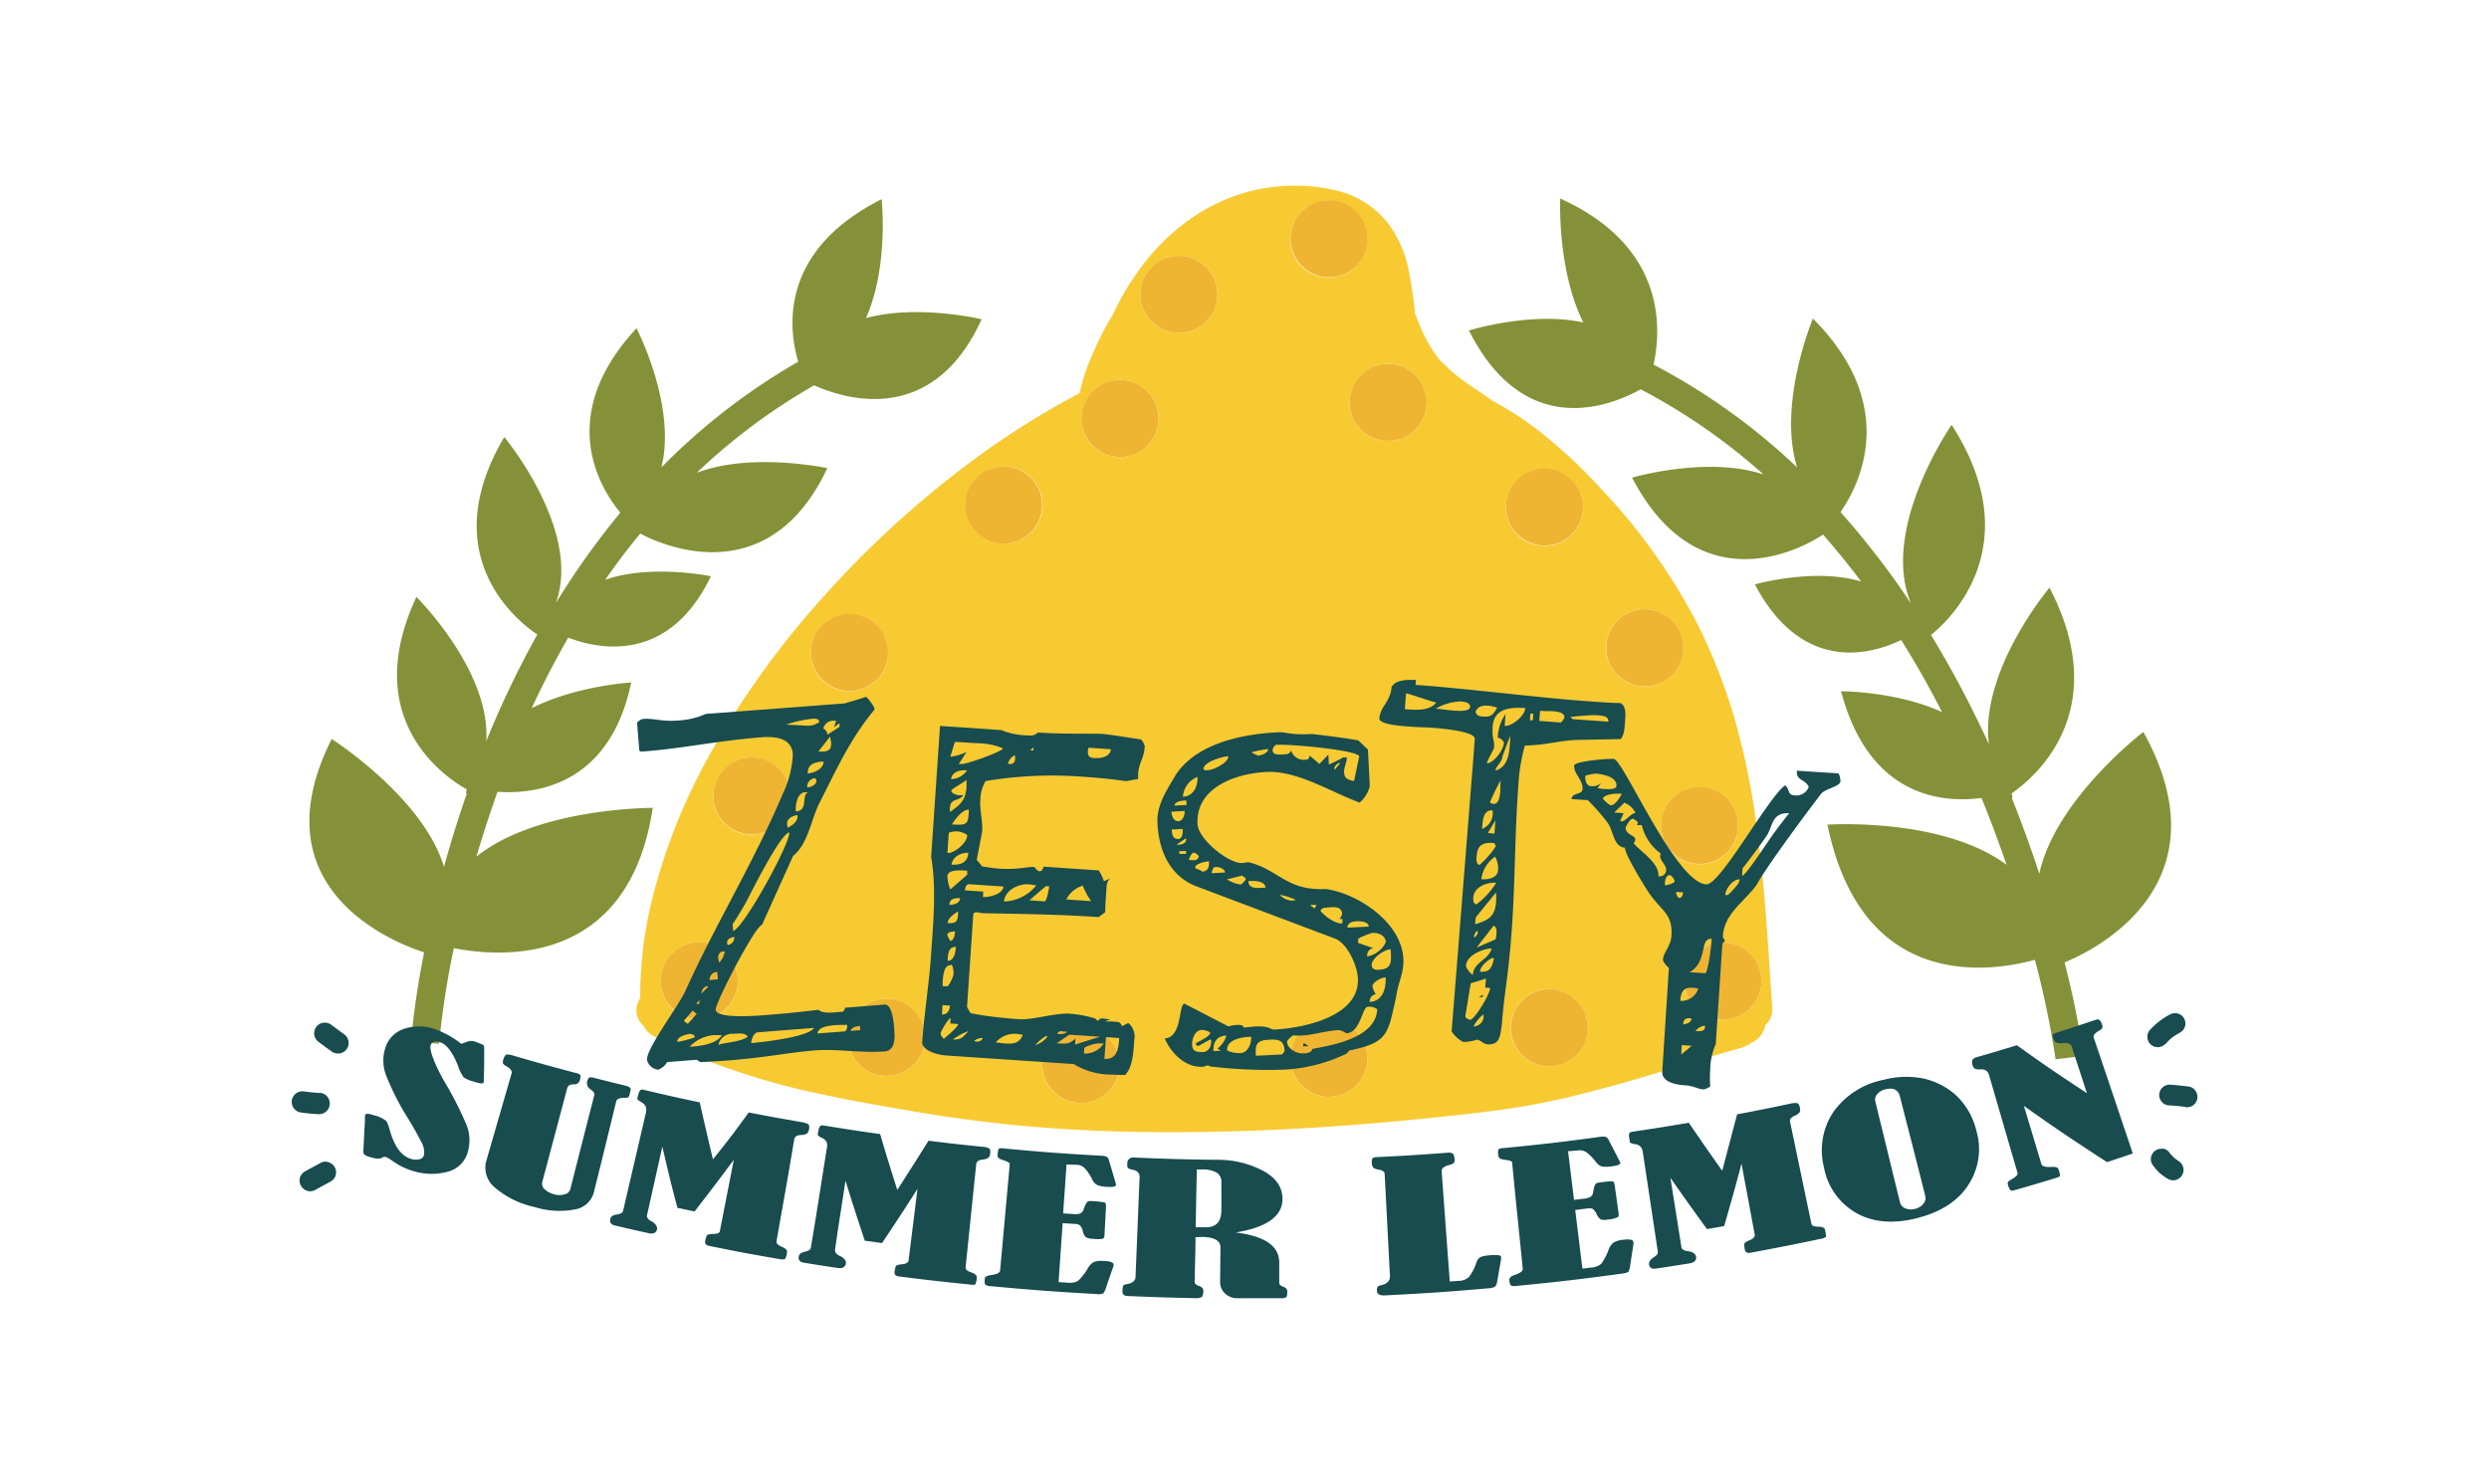 <?xml version="1.0" encoding="UTF-8"?> <svg xmlns="http://www.w3.org/2000/svg" id="Layer_1" data-name="Layer 1" viewBox="0 0 376.84 224.8"><defs><style>.cls-1{fill:#184c4f;}.cls-2{fill:#f7ca32;}.cls-3{fill:#efb532;}.cls-4{fill:#859138;}</style></defs><path class="cls-1" d="M327.84,158.15a9.64,9.64,0,0,1,1-1,11.6,11.6,0,0,1,1.26-.79,1.57,1.57,0,0,0,.56-2.15,1.54,1.54,0,0,0-1.35-.76,1.66,1.66,0,0,0-.8.2,11.1,11.1,0,0,0-2.94,2.26,1.57,1.57,0,0,0,2.23,2.22Z"></path><path class="cls-1" d="M332.46,165.3a1.49,1.49,0,0,0-.94-.72c-1-.14-2-.25-3-.31h-.08a1.57,1.57,0,0,0,.08,3.14c.8.05,1.61.13,2.41.23l-.22,0h0a1.7,1.7,0,0,0,1.21-.16,1.58,1.58,0,0,0,.72-.94A1.56,1.56,0,0,0,332.46,165.3Z"></path><path class="cls-1" d="M329.83,175.82l-.42-.28a6.57,6.57,0,0,1-.87-.88,1.66,1.66,0,0,0-.9-.68,1.51,1.51,0,0,0-.42,0,1.59,1.59,0,0,0-.8.21,1.61,1.61,0,0,0-.72.94,1.51,1.51,0,0,0,.16,1.21,9,9,0,0,0,1,1.2,7.78,7.78,0,0,0,1.37,1,1.57,1.57,0,1,0,1.58-2.72Z"></path><path class="cls-2" d="M97.42,155.35a3.73,3.73,0,0,0,3,2,56.1,56.1,0,0,0,9.89,4.47A108.64,108.64,0,0,0,124,165.64c4.57,1,9.22,1.8,13.32,2.51,5.71,1,11,1.7,16.12,2.22,7.48.74,15.29,1.1,23.89,1.1,3.37,0,6.93-.06,10.58-.17,10.44-.33,21.56-1.17,34-2.56,3.1-.35,6.77-.8,10.49-1.5,4-.74,7.83-1.74,10.75-2.53,3.84-1,7.72-2.22,11.46-3.35,3-.91,6-1.82,9.05-2.68a4,4,0,0,0,1.44-.73,3.58,3.58,0,0,0,2.17-2.71,3,3,0,0,0,1.05-2.39l-.15-2.41c-.57-9-1.16-18.34-2.51-27.46a110.87,110.87,0,0,0-3.06-14.22A86.54,86.54,0,0,0,257.1,94.7a89,89,0,0,0-14.49-20.45,79,79,0,0,0-9.11-8.59A47.32,47.32,0,0,0,226,60.73c-.81-.59-1.65-1.16-2.49-1.73-.55-.37-1.09-.73-1.62-1.11a26.76,26.76,0,0,1-4.1-3.59,22.83,22.83,0,0,1-2.34-3.86c-.44-1-.84-2-1.23-3l0-.29c-.24-1.94-.5-3.94-.89-5.89a17.29,17.29,0,0,0-3.11-7.35A14,14,0,0,0,202,28.78a25.39,25.39,0,0,0-5.8-.65h-.42a27.9,27.9,0,0,0-5.89.68,27,27,0,0,0-5.25,1.81,28.87,28.87,0,0,0-5.06,3A32.87,32.87,0,0,0,172,41.54a36.86,36.86,0,0,0-3.45,6,49.92,49.92,0,0,0-3.42,6.74,29.18,29.18,0,0,0-1.67,5.26,126.66,126.66,0,0,0-18.84,12.2,149.9,149.9,0,0,0-19.81,18.47,134.16,134.16,0,0,0-16.3,22.23,89.69,89.69,0,0,0-9.84,24,62,62,0,0,0-1.74,14.72,3.3,3.3,0,0,0-.44,2.77A3.15,3.15,0,0,0,97.42,155.35Zm169.26-6.77a5.84,5.84,0,1,1-5.83-5.84A5.89,5.89,0,0,1,266.68,148.58Zm-9.36-29.38a5.84,5.84,0,1,1-5.84,5.84A5.9,5.9,0,0,1,257.32,119.2ZM249,92.26a5.84,5.84,0,1,1-5.84,5.84A5.9,5.9,0,0,1,249,92.26Zm-8.62,63.39a5.84,5.84,0,1,1-5.84-5.84A5.89,5.89,0,0,1,240.41,155.65ZM233.79,71A5.84,5.84,0,1,1,228,76.79,5.9,5.9,0,0,1,233.79,71ZM210.17,55.09a5.84,5.84,0,1,1-5.84,5.84A5.9,5.9,0,0,1,210.17,55.09Zm-9-24.73a5.84,5.84,0,1,1-5.84,5.83A5.88,5.88,0,0,1,201.21,30.36Zm0,124.07a5.84,5.84,0,1,1-5.83,5.84A5.9,5.9,0,0,1,201.17,154.43ZM178.49,38.74a5.84,5.84,0,1,1-5.84,5.84A5.9,5.9,0,0,1,178.49,38.74Zm-8.93,18.8a5.84,5.84,0,1,1-5.84,5.84A5.9,5.9,0,0,1,169.56,57.54Zm-5.93,97.83a5.84,5.84,0,1,1-5.83,5.84A5.9,5.9,0,0,1,163.63,155.37ZM152,70.65a5.84,5.84,0,1,1-5.84,5.84A5.9,5.9,0,0,1,152,70.65ZM140.06,157.1a5.84,5.84,0,1,1-5.84-5.84A5.9,5.9,0,0,1,140.06,157.1ZM128.62,93a5.84,5.84,0,1,1-5.84,5.84A5.9,5.9,0,0,1,128.62,93Zm-14.8,21.73a5.84,5.84,0,1,1-5.83,5.84A5.9,5.9,0,0,1,113.82,114.7Zm-7.95,28a5.84,5.84,0,1,1-5.84,5.84A5.9,5.9,0,0,1,105.87,142.7Z"></path><circle class="cls-3" cx="105.87" cy="148.54" r="5.84"></circle><circle class="cls-3" cx="134.22" cy="157.1" r="5.84"></circle><path class="cls-3" d="M163.63,167.05a5.84,5.84,0,1,0-5.83-5.84A5.9,5.9,0,0,0,163.63,167.05Z"></path><path class="cls-3" d="M201.17,166.11a5.84,5.84,0,1,0-5.83-5.84A5.9,5.9,0,0,0,201.17,166.11Z"></path><circle class="cls-3" cx="234.57" cy="155.65" r="5.84"></circle><circle class="cls-3" cx="260.85" cy="148.58" r="5.84"></circle><path class="cls-3" d="M113.82,126.38a5.84,5.84,0,1,0-5.83-5.84A5.9,5.9,0,0,0,113.82,126.38Z"></path><path class="cls-3" d="M128.62,104.65a5.84,5.84,0,1,0-5.84-5.84A5.9,5.9,0,0,0,128.62,104.65Z"></path><circle class="cls-3" cx="151.95" cy="76.49" r="5.84"></circle><path class="cls-3" d="M169.56,69.22a5.84,5.84,0,1,0-5.84-5.84A5.9,5.9,0,0,0,169.56,69.22Z"></path><circle class="cls-3" cx="178.49" cy="44.58" r="5.84"></circle><path class="cls-3" d="M201.21,42a5.84,5.84,0,1,0-5.84-5.84A5.89,5.89,0,0,0,201.21,42Z"></path><circle class="cls-3" cx="210.17" cy="60.93" r="5.84"></circle><path class="cls-3" d="M233.79,82.63A5.84,5.84,0,1,0,228,76.79,5.9,5.9,0,0,0,233.79,82.63Z"></path><circle class="cls-3" cx="249.03" cy="98.1" r="5.84"></circle><path class="cls-3" d="M251.48,125a5.84,5.84,0,1,0,5.84-5.84A5.89,5.89,0,0,0,251.48,125Z"></path><path class="cls-4" d="M131.11,48.17c3.49-7.83,2.37-18,2.37-18C117.91,38,119.37,49.79,120.85,54.78a96.41,96.41,0,0,0-20.71,16c2.33-9.32-3.77-21.07-3.77-21.07C84,63.05,90.9,74,93.92,77.64A119.24,119.24,0,0,0,84.2,91.26c0-.17.1-.32.15-.5,3.4-10.9-8-24.57-8-24.57-10.93,18.47,2.79,28.45,5,29.9a145.23,145.23,0,0,0-7.73,16.16C74.33,101.6,63.05,90.4,63.05,90.4c-8.77,18.75,4.6,27.47,7.62,29.15-.14.46-.13.64,0,.65-1.34,3.86-2.49,7.59-3.45,11.09-3.13-10.52-17-19.37-17-19.37-11.45,22.75,9.54,30.89,14,32.31a128.08,128.08,0,0,0-2,13.54l4.26.29a129.41,129.41,0,0,1,2.23-14.46c7.39,1.44,26.5,2.73,30.12-21.25,0,0-17.4-.07-26.7,7.38.92-3.13,2-6.42,3.19-9.81,5.86.39,17-1,20.25-16.56,0,0-8.34.48-15.07,3.89,1.65-3.55,3.49-7.13,5.53-10.68,4.61,1.77,15.22,4,21.6-9.3,0,0-9.13-1.89-16,.54,1.66-2.39,3.43-4.75,5.31-7,2.23,1.2,19.15,9.59,28.32-9.91,0,0-11.42-2.46-19.76.69a91.52,91.52,0,0,1,17.76-13.23c4.88,2.18,18,6.14,25.36-10C148.47,48.29,138.86,46.07,131.11,48.17Z"></path><path class="cls-4" d="M324.51,110.85S311.2,121,308.75,132.33c-1.18-3.63-2.56-7.48-4.15-11.46.11,0,.13-.19-.05-.7,2.91-2,15.69-12,5.75-31.17,0,0-10.59,12.55-9.17,23.73a160.13,160.13,0,0,0-8.77-16.57c2-1.6,15.24-13,3.12-31.82,0,0-10.49,15.12-6.41,26.38.08.23.16.44.24.65a126.44,126.44,0,0,0-10.65-13.82c2.77-4,9.07-16-4.18-29.31,0,0-5.39,12.87-2.4,22.54a96.35,96.35,0,0,0-21.73-15.56c1.17-5.29,2-17.88-14.13-25.15,0,0-.49,10.74,3.49,18.76-7.87-1.72-17.31,1.22-17.31,1.22,8.39,16.66,21.37,11.5,26,8.91A91.46,91.46,0,0,1,267,71.86c-8.54-2.86-19.9.48-19.9.48,10.44,20,26.91,10,28.92,8.62,2,2.31,3.95,4.69,5.76,7.11-7.07-2.14-16.09.44-16.09.44,7.22,13.63,17.68,10.58,22.15,8.42,2.27,3.61,4.33,7.27,6.19,10.91-6.93-3.17-15.29-3.15-15.29-3.15C283,120.83,294.2,121.63,300,120.85c1.43,3.49,2.68,6.88,3.79,10.12-9.74-7.25-27.11-6.08-27.11-6.08,5.13,25,24.12,22.46,31.41,20.47a140.7,140.7,0,0,1,3.13,15.07l4.24-.53a139.1,139.1,0,0,0-2.88-14.15C316.92,144,337.38,134.08,324.51,110.85Z"></path><path class="cls-1" d="M103.74,150.13c4.5-10,10.35-19.47,14.75-29.84a15.75,15.75,0,0,0,1.55-6.07c-.18-2.35-2.41-2.74-4.76-2.56-6.88.55-11.6,1.65-17.67,2.13-.32,0-.8.15-.83-.26l-.32-4c0-.25.61-.62.93-.65,1.62-.12,2.8.43,5.23.24a11.76,11.76,0,0,0,4.24-1l21-1.59c.72-.22,3.19-.9,3.18-1,.25,0,1.07,1.14,1.26,1.53l.1.24-.06.25c-3.64,4.36-5.65,8.91-8.33,14.17-1.19,2.38-1.71,6.17-3.93,7.89l-4.72,10.47c-1,.08-7.12,11.89-7,12.86.1,1.29,5.37,1,8.44.72,2.75-.22,5-.48,7.11-.73.71.68,2.64.36,3.61.29.16,0,.31-.19.44-.61l6-.47c1-.08,1.33,2.34,1.4,3.31.1,1.29.37,3.64-1.41,3.78-3.56.28-7.2-.41-10.44-.16-4.37.35-6.84,1-13.07,1.52-1.22.1-4.22.26-4.38.27l-.6-.36-4.45.35A2.51,2.51,0,0,1,99.63,162a1.91,1.91,0,0,1-1.67-1.5C97.83,158.82,102.7,152.41,103.74,150.13Zm-1.19,7.66a14.22,14.22,0,0,0,2.64-.69c0-.49-.7-.52-.78-.51C104.17,156.61,102.48,156.9,102.55,157.79Zm1.58-2.73,1.35-1.49-.61-.52-1.35,1.57Zm.27,3.48c1.3-.1,4-.31,4.91-1.77-.32,0-1.14,0-1.3,0A5.71,5.71,0,0,0,104.4,158.54Zm1-6.51.48,0,0-.57Zm.85-1.61,1-1-.25-.07A1.17,1.17,0,0,0,106.21,150.42Zm1.22-2,1.21-.1-.09-1.13A1.17,1.17,0,0,0,107.43,148.37Zm1.29-3.2c0,.16.12.48.13.56a3.06,3.06,0,0,0,.84-1.69l-.24,0C108.88,144.1,108.69,144.77,108.72,145.17Zm0,13c1-.33,3.55-.44,4.47-1.25-.62-.6-1.34-.46-2.15-.4A2.14,2.14,0,0,0,108.77,158.2Zm1.32-15.34.1.24a1.16,1.16,0,0,0,1-1.22C110.75,141.92,110,142.22,110.09,142.86ZM111,141c1.74-.63,8.64-13.31,8.51-14.93-1.29.11-5.58,8.67-6.36,10.2-.35.68-1.86,3.24-2.23,3.68Zm3.74,15.34c-.65.06-1,1.15-1,1.63,1.78-.14,8.72-.93,9.51-2.3Zm7.41-46.44a2.83,2.83,0,0,0,1.91-.56c-.12-.48-.53-.53-.94-.49a16.87,16.87,0,0,0-4.08.89C119.53,109.78,121.65,109.86,122.15,109.9Zm-3,14.9.12.56c.71-.38,1.56-.94,1.48-1.91C120.13,123.5,119.1,123.91,119.17,124.8Zm1.32-1.9c2-.16.78-2.42,1.88-2.92l-.41,0C120.75,120,120.4,121.77,120.49,122.9Zm1.74-3.64c.73-.06,1.43-.52,1.39-1a.55.55,0,0,0-.19-.4A1.25,1.25,0,0,0,122.23,119.26Zm.08-2.12c.89-.07,2.47-.69,2.38-1.82C123.64,115.4,122.19,115.6,122.31,117.14Zm4.07,38.12c-1.21.1-2.5.36-2.59,1.26l4-.31c.49,0,.51-.77.49-1C127.84,155.23,127.11,155.2,126.38,155.26Zm-2.46-41.43c.17,0,.66,0,.74,0,1-.08,1.26-.51,1.19-1.4,0-.08-.14-.72-.15-.89Zm1.35-2.55,1.86-1.2,0-.57-.84.64.33-1-.41,0a1.54,1.54,0,0,0-1.54,1.18A1.11,1.11,0,0,1,125.27,111.28Zm3.54,44.85,1.46-.12-.05-.64C129.81,155.4,128.85,155.56,128.81,156.13Z"></path><path class="cls-1" d="M143.25,159.85c-1-.07-3.27-.52-3.64-1.83.31-4.49,1.07-9.1,1.37-13.59.32-4.79.82-9.87,0-14.66l1.34-19.83,9.28.63a10.71,10.71,0,0,0,4.16.8,1.56,1.56,0,0,0,1.38-.43c3.82.26,8.56.13,9.76.21.9.06,5.06.71,5.88.85a2.93,2.93,0,0,1,.54,1c-.14,2-.84,2.35-1,4.14,0,.23,0,.53,0,.83l-1.83.33c-2.08-.29-4.17-.51-6.34-.65a61,61,0,0,0-14.93.64,5.83,5.83,0,0,0-.8,2.88c-.11,1.57.39,3.19.28,4.76l-.82,4.3.84,1c.15,0,1.86.28,2.39.31,3.21.22,4.23-.31,5.5-.23.21.24.41.56.64.57h-.08l.15.08c.22,0,.61-.11.65-.71l8.38.57a7.51,7.51,0,0,1,.79,1.63l.93-.39c-.48.42-.51.87-.58,1.92s-.19,2.77-.14,3.15l-1,.76c-6.06-.41-11.39-.47-17.63-.59-.14,0-.44-.11-.74-.13s-.6,0-.63.41l-.94,13.92.47.86c.06.23,4.91.86,7.53,1,1.87.13,5.4-1,7.65-.83a18.11,18.11,0,0,1,3.71.7l.5.41c.1-.37.48-.42.85-.39.15,0,.52.11,1,.14l-.85.31c.07,0,.6,0,1.05,0,1,.07,1.28,0,1.53.7.15,0,.86-.46,1-.45a2.62,2.62,0,0,1,.89,2.46c-.12,1.72-.22,4.27-1.42,5.4-.3,0-1.8-.05-2-.07a10.92,10.92,0,0,1-5.76-1.59Zm-.36-2.51c.72-.62,2.15-1.81,2.18-2.25l-1.19-.09.05-.82c-.54.27-1.33,1.87-1.5,2.16v.15C142.4,156.86,142.61,157,142.89,157.34Zm-.28-3.7c.9.06,1.18-.75,1.22-1.34l-1.12-.08Zm.13-5.18a4.89,4.89,0,0,0,0,.91l.68,0c.22,0,.92-1.37.95-1.89s-.13-1.36-.36-1.38l-.08.07C143,146.15,142.8,147.49,142.74,148.46Zm1.15-5.94c.61-.18.67-1,.7-1.45-.22,0-1.13,0-1.16.52A3.46,3.46,0,0,0,143.89,142.52Zm-.25-16.33-.2,3c1,.06,2.95-1.46,3-2.66,0-.22-1-.59-1.46-.62S143.65,126,143.64,126.19Zm-.18,19.31c1,.07,1.22-1.34,1.27-2.09C143.54,143.33,143.53,144.61,143.46,145.5Zm0-5.71c1.13.08,1.52-.12,1.59-1.25l0-.52C144.55,138.36,143.53,139,143.47,139.79Zm.42-5.08,2.56-2.24,0-.6c-.75-.05-2.91-.27-3,.78A5.54,5.54,0,0,0,143.89,134.71Zm-.15,2.32c.67,0,1.59-.2,1.64-1C144.63,136,143.8,136.05,143.74,137Zm.09-14.73c0,.15,0,.6,0,.68,1.65-1.17,2.37-1.8,2.51-3.75,0-.15,0-1,0-1.12-.64.55-2.28,1.35-2.3,1.65s.64.64,1.16.68c.3,0,.53,0,.68,0C145.09,121.4,143.92,120.87,143.83,122.3Zm1.35-6.6.52,0c.75,0,6-1.85,6.17-2.36a10.13,10.13,0,0,0-3.7-.78c-.53,0-3.6-.24-3.6-.17l-.68,2.21a6.79,6.79,0,0,0,2.46-.73ZM144,118a3,3,0,0,0,2.42-1.34l-.3,0C145.19,116.6,144.11,117,144,118Zm0,12.94c1.35.09,2.5-.21,2.6-1.78C145.55,129.1,144.15,129.76,144.07,131Zm0-6.09c2.61.18,2.56-.05,2.7-2.22C145.69,122.57,144.61,124.08,144.11,124.87Zm.13,32.57c1.27.08,1.59-.2,2.49-1.27A9.92,9.92,0,0,0,144.24,157.44Zm4.69-21.57c.89.06,3-.39,3.11-1.59l-5.24-.35c-.45,0-.57.63-.59.93l2.77.19Zm-1.47,21.78c.15,0,.37.1.52.11a.86.86,0,0,0,.93-.54h-.22A2.19,2.19,0,0,0,147.46,157.65Zm3.29.22,1.34.17c1.2.08,2.32.16,2.87-1.31-.07,0-.74-.12-.89-.13A3.78,3.78,0,0,0,150.75,157.87ZM152,136.53a6.5,6.5,0,0,0,4.9-2.45c-.15,0-.89-.13-1-.14C154.26,133.75,152.16,134.81,152,136.53Zm.59-21c0,.15.14.16.21.17a.72.72,0,0,0,.88-.77,4.24,4.24,0,0,0,0-.53C153,114.57,152.63,115.52,152.63,115.52Zm3.26,20.82,2.32.16c.3,0,.65-1.91.68-2.29l-.53,0Zm.1-22.7.52,0,0-.45Zm.75,44.64a3.69,3.69,0,0,0,1.89-1.3l-.22-.09A6.61,6.61,0,0,0,156.74,158.28ZM160,158c1.5.1,1.87.13,2.83-.71l-.06.9,3.76-1.18-4.64-.31Zm.1-1.42c.07,0,1.19.16,1.45-.35l-.45,0C160.64,156.14,160.34,156.12,160.09,156.55Zm1.37-20.36,3.74.25a9.66,9.66,0,0,1-1.27-2.34A4.06,4.06,0,0,0,161.46,136.19Zm2.69,22.59-.05.75a3.39,3.39,0,0,0,3-1.53l-.6,0C166,157.93,164.17,158.48,164.15,158.78Zm.55-45c-.06.9.54,1,1.13,1,.83.06,2.28-.22,2.35-1.34l-3.37-.23A1.47,1.47,0,0,0,164.7,113.78Zm2.5,46.56c2,.13,2.15-1.74,2.24-3.16l-2-.14Z"></path><path class="cls-1" d="M182.78,161.38c-.23,0-.52.18-.67.18-2.85.14-4.92-2.31-5.77-4.29,2.69-.14,2.07-5.21,3-5.26l6.63,3.43a7.49,7.49,0,0,1,1.34-.22c.45,0,.9,0,1,.4.23,0,1-.12,1.8-.16,2.17-.11,2.12.49,2.87.46,4.05-.2,12.91-1.85,12.61-7.76-.1-1.95-1.62-5.41-3.6-6.06l-20.75-7.83c-4.13-1.52-5.83-5.49-6-9.69-.13-2.77,1.55-5.11,2.8-7.27,3.14-4.74,10.06-6.14,15.38-6.4,1.49-.08,1.67.44,5.27.26,2,.21,6.87.86,7,1l1.42,1.35.28,5.55a4.86,4.86,0,0,1-1.53,2.48c-4.36-1.59-9.41-4.87-14.13-4.64-4.49.23-10.7,2.26-10.42,7.88.12,2.4,4.8,6,6.68,5.91.37,0,.89-.12,1-.13,4.63,1.12,5.77,4.37,11.76,4.07,5,.73,11.45,5.14,11.72,10.54.11,2.25-.8,3.57-1.07,5.68-1.29,5.78-1.16,7-7.1,8.24l-.43.47a24.66,24.66,0,0,1-9.12,2.41,71.59,71.59,0,0,1-11.59-.48A.37.37,0,0,0,182.78,161.38Zm-4.47-37c.82,0,1.08-1,1.05-1.56l-2,.11C177.36,123.49,177.71,124.38,178.31,124.35Zm0,2.7c.75,0,.78-.94.75-1.54l-1.65.09C177.42,126.2,177.54,127.09,178.29,127.05Zm-.48-5.08,1.8-.09,0-.67C179.2,121.23,177.93,121.29,177.81,122Zm.3,5.92.37,0c.53,0,1.12-.28,1.09-.8l-.08-.15Zm.44,1.4,1,0,0-.45-1.05.05Zm.55-8.66c1.5-.07,2.25-1.46,2.18-3A3.49,3.49,0,0,0,179.1,120.63Zm.92,9.57.53.05c.38,0,.75,0,.95-.58a1.23,1.23,0,0,0-.78-.56C180.5,129.12,180.15,129.67,180,130.2Zm2,29.11c.6,0,1.4-.44,1.33-1.79l-.08-.14c-.22.08-1.53.82-1.83,1l-.38-.13v-.3c.21-.17,1.91-.85,2.17-1.54-.08-.22-.92-.48-1.3-.46-1.19.06-1.49,1.65-1.46,2.18C180.49,159.24,181.17,159.36,182,159.31Zm-1.09-27.95c0,.22.69.26,1.08.62,1-.06,1.08-1,1-1.56-.9.05-2.08.48-2.06.86Zm1.29-14.87c0,.16.53.13.6.12.83,0,3.18-1.13,3.13-2.1C185,114.56,182.15,115.45,182.2,116.49Zm1.23,15.72,2-.1c0-.53-.87-.86-1.39-.84S183.56,131.9,183.43,132.21Zm.29,26.94,1.05-.05-.47-.35a3.64,3.64,0,0,0,1.33-1.94C184.13,156.88,183.66,158,183.72,159.15Zm4-25.21c.23,0,.87-.64.86-.94l-.55-.42-2.3.56A5,5,0,0,0,187.72,133.94Zm-.08,25.54c1.2,0,1.81-1.36,1.75-2.49-.75,0-3.74.19-3.65,2.06A3.92,3.92,0,0,0,187.64,159.48Zm3.94-25c-.06-1.2-1.86-1.11-2.61-1.07C189,134.71,190.53,134.48,191.58,134.43Zm-1.23-20.07c.45,0,1.64-.38,1.61-1a15.85,15.85,0,0,0-2.53.5A3.9,3.9,0,0,0,190.35,114.36Zm-.22,45.45,3.9-.19a1.74,1.74,0,0,0,.42-.55c-.07-1.5-.84-1.76-2-1.7C190.24,157.48,190.05,158.09,190.13,159.81ZM205,118.29l.79-3.72c0-.9-10-1.9-12.63-1.77a1.45,1.45,0,0,0-.49.77c0,.68.64.72,1.16.7.75,0,1.58,0,1.62-.69a2,2,0,0,0,1.88,1.49c.52,0,.9,0,.94-.65l1.49,1.28,1.36-1.42.07,1.5a17.43,17.43,0,0,0,2.2-1.09c.15,0,.38.06.53,0,0,.75-.45,1.53-.42,2.2C203.52,117.76,203.83,118.05,205,118.29Zm-9.24,18.11.44-.1a9.07,9.07,0,0,0-2.44-.78A2.74,2.74,0,0,0,195.73,136.4Zm1.52,23.13c.3,0,1.28,0,1.4-.67,3.2-.61,9.6-1.68,9.84-6a1.9,1.9,0,0,0-1.45-.38c-.82,0-1.08,3.88-3.18,4-.15,0-.78-.49-1.23-.47-1.87.09-3.87.72-5.29.79a8,8,0,0,1-1.58,0c-.14.09-.87.65-.93.95C194.89,158.82,196.28,159.58,197.25,159.53Zm.23-1.51.62.42-.82,0,0-.37ZM199,137.59l.35-.54-1,0Zm4.24,2.27,0-.68-.45,0a1.64,1.64,0,0,0,.41-.78c-.05-1-1-1.07-1.7-1s-1.51,0-1.55.6C200.58,138.71,202.06,139.92,203.26,139.86ZM202,116.41l.08.15.85-1h-.22A1.18,1.18,0,0,0,202,116.41Zm2,24.08,3.23-.16c-.05-.82-1.4-.83-1.92-.8C204.67,139.56,204,139.82,204,140.49Zm3,4.36a3.89,3.89,0,0,0,2.82-2.17c-.05-1-1.12-1.44-2-1.4-.15,0-2.21.71-2.2,1l0,.52,2.29.79A1.11,1.11,0,0,0,207,144.85Zm.34,6.89c2-.09,2.53-2,2.45-3.72-.6,0-2,.7-2,1.37a3.38,3.38,0,0,0,.5,1.18A1.09,1.09,0,0,0,207.38,151.74Zm1.41-4.87c2.1-.11,1.89-1.3,1.8-3.1-1,0-2.93,1.43-2.88,2.4C207.74,146.85,208.27,146.89,208.79,146.87Z"></path><path class="cls-1" d="M223.06,114.9l.22-3c.08-1.13-5-1.58-6.5-1.69-1-.07-2-.07-3.07-.15s-4.94-.28-4.87-1.25c.13-1.86,1.68-2.48,1.86-4.82.24-.23.53-1.18,3.68-1l-.06.73c8.83.65,17.69,1.87,26.59,2.52,1.43.1,2.92.21,4.42.24.73.3.81,1.36.74,2.33-.1,1.3-.1,2.35-.68,3.12l-6.11.12c-2.92,0-5.25.84-8.41.85a27.75,27.75,0,0,0-1,6.26c-.55,7.44-.46,14.43-1,21.87-.53,7.19-1.12,9.18-1.5,14.27-.25,1.45-.22,3-2.16,2.85-.6,0-1-.64-1.61-.69a6.58,6.58,0,0,1-2.05.34,4.6,4.6,0,0,1-1.77-1.59Zm-10.36-7.5c1.05.07,3.73.43,4.74-1-.67-.13-4.12-1.35-4.56-1.39Zm4.67-.07c1,.07,1.72.21,2.76.29s2.4.09,2.45-.55-.84-.8-1.44-.84A7.92,7.92,0,0,0,217.37,107.33Zm5.19,47.11c.67.05,3-3.84,3.06-4.81l-.75-.06.11-1.37-2.31.72-.83,5.06A1.15,1.15,0,0,0,222.56,154.44Zm.43-6.79c.14-2,2.34-2.19,2.85-4l-.23,0c-.6,0-3.52.8-3.65,2.58C221.93,146.67,222.84,147.63,223,147.65Zm.55-10.69a12.17,12.17,0,0,0,3-3.27c-1.35-.1-3.35.56-3.48,2.26C223.06,136.44,223,136.76,223.54,137Zm-.45,18.49a1.57,1.57,0,0,0,1.52-1.27c0-.16,0-.49,0-.57A5.58,5.58,0,0,0,223.09,155.45Zm.09-13.48c.3,0,.57-.69.57-.69l-.05-.33A1.15,1.15,0,0,0,223.18,142Zm.14-2c2-.58,3-1.16,3.18-3.26a9.8,9.8,0,0,0,0-1.55l-3.06,3.76Zm1-31.46c1.2.09,1.66,0,2.36-1.37-.15,0-.89-.23-1.19-.25-.74-.05-1.64-.12-2.09.9A.87.87,0,0,0,224.28,108.49Zm-.76,35,2.87-1.25a4.67,4.67,0,0,0,.13-.64c0-.41.16-1.21-.43-1.42ZM224,131a14,14,0,0,0,2.47-2.83c0-.16-.27-.5-.27-.5-1.64-.13-2.5.3-2.61,1.84C223.54,129.81,223.39,130.85,224,131Zm.49,20-.6,0,.63-.36Zm-.4-3.84c1.35.1,1.77-.44,2.1-2l-.21-.1C225.41,145.31,224.15,146.19,224.07,147.16Zm.21-14c.9.07,2.42-.14,2.51-1.36a3.59,3.59,0,0,0-.45-2.06A4.88,4.88,0,0,0,224.28,133.11Zm.11-7.63a2.54,2.54,0,0,0,1.56-2.81C224.6,122.65,224.49,124.11,224.39,125.48Zm.73-9.94c.75.06,2.45-1.69,2.56-3.14a1.24,1.24,0,0,0-.93-.72,6.41,6.41,0,0,1,1.17-3.57l-.13,1.78c1.05.07,3-1.41,3.13-2.7-2.17-.16-4.74,0-4.94,2.73-.15,2,.3,2.13.22,3.18C226.16,113.59,225.49,114.51,225.12,115.54Zm.12,10.57,1,.08.15-2Zm.34-4.6.44.19c.9.07,1-1.06,1.11-1.87,0-.08,0-1.13.05-1.7A33.35,33.35,0,0,0,225.58,121.51Zm1.86-6.86c-.14.81-1,1.39-1.05,2,2.23-.65,2.12-3.26,2.27-5.28C228.48,111.81,227.62,114.18,227.44,114.65Zm4.17-5.62.45,0,.07-1-.45,0Zm1.42.1,3.22.24c.15,0,.57-.61.58-.77.06-.73-1.06-.89-1.81-.95-.45,0-1.12,0-1.87-.05Zm5.06-.27,5.39.39c.06-.81-.68-.94-2.1-1-.53,0-3.1.18-3.64.3Z"></path><path class="cls-1" d="M255,164.36c-1-.07-3.44-.38-3.33-2.1l1-15.64c-.35-.4-.92-.89-.89-1.34.06-1,1.18-2,1.28-3.52.21-3.37-1.42-3.7-3.35-6.46-.76-1.1-3.75-6-3.69-6.92-1.73-.11-1.72-2.52-2.62-3.77a31.47,31.47,0,0,0-3-3.43l-2.47-.16c.06-1,1.62-.65,1.67-1.47.09-1.5-1.35-2.34-1.27-3.61,0-.6,4.57-1.06,6-1s9.33,18.71,14,19c2.09.14,9.25-13,11.93-15,.79.58.28,1.45,1.48,1.52a2,2,0,0,0,2.11-1.29c-.59-1.24-1.9-.87-1.8-2.45l6.22.4c.22,0,.39.85.37,1.23-.05.75-2.33,1.13-2.9,1.84C272,125.08,267,132,266,133.94c-1.82,2.59-4.94,4.35-5.16,7.86a1.12,1.12,0,0,0,.34.63l-.41.5-1,15.19a10.09,10.09,0,0,0-.84,3.78,21.3,21.3,0,0,0,0,2.63,2.38,2.38,0,0,1-1,.46C256.85,164.92,256.65,164.46,255,164.36Zm-13.14-45c.15,0,.59.11.74.12.53,0,2.09.21,2.14-.46.09-1.5-2.52-1.82-3.19-1.86a10.59,10.59,0,0,0-1.45.28l-.09.22c0,.68.22,1.37.89,1.41a2,2,0,0,0,1.54-.5Zm2,2.61c.68,0,1.44-1.26,1.69-1.77l-.52,0c-.3,0-2,0-2.38.75C243,121.27,243.51,121.9,243.88,121.93Zm1.43,2.34.22.09c.6,0,1.35-1.19,2.11-1.29a3.14,3.14,0,0,0-1.7-1.54c-.25.29-1.37,1.34-1.53,1.49l1.43.09Zm5.78,8.42c.75,0,1.15-.31,1.19-1s-1-1.49-.92-2.16l.1-.3a7.56,7.56,0,0,1-2.88-4.32l-.75,0a1,1,0,0,0,.17-.37c0-.15-.64-.57-.79-.58-.45,0-1.06,1.29-1.06,1.29-.07,1.2,1.51,1.15,1.46,1.9a1,1,0,0,1-.26.51C248.39,129,251.22,130.66,251.09,132.69Zm1,.89,0,.45c.52,0,1.45-.36,1.47-.58s-.4-.93-.77-.95S252.12,133.05,252.08,133.58Zm2.18,2.39c.38-.05.56-.49.58-.86l-1.05-.07C253.77,135.41,253.89,135.87,254.26,136Zm.14,15.57a2.74,2.74,0,0,0,2.74-1.86c-.15,0-.59-.11-.66-.11C255,149.47,254.5,150,254.4,151.54Zm.15,8.13,1.59-1.33-1.5-.1Zm.29-4.57c.76-.1,1.23-.37,1.26-.9C255.43,154.16,254.9,154.2,254.84,155.1Zm1-7.9,2.39.15c.32-.28.8-3.11.93-5.2C257.26,142,258.61,145.57,255.88,147.2Zm.85,8.92c.75,0,1.43.09,1.47-.66l-.06-.15A2,2,0,0,0,256.73,156.12Zm4.48-20.61.44,0a12.44,12.44,0,0,0,1.62-1.78l.19-.59C262.41,133.11,261.27,134.54,261.21,135.51Zm2.59-2.91c.6,0,4.28-5.82,5.09-6.82.25-.36,1.73-2.3,2.05-2.65-2.69-.17-2.46,2-3.45,3.46-.58.87-3.05,4.24-3.62,4.88Z"></path><path class="cls-1" d="M69.83,158.08a9.79,9.79,0,0,0,.93-.33,1.71,1.71,0,0,1,1.16,0l1.22.47a.82.82,0,0,1,.17.62c0,1.83,0,2.75-.06,4.58a4.18,4.18,0,0,1,0,.43.34.34,0,0,1-.33.24,6.06,6.06,0,0,1-1.27-.31,4.46,4.46,0,0,1-1.44-.61,6.21,6.21,0,0,1-.86-1.74c-.82-2.08-1.73-3.28-2.77-3.61-.74-.24-1.2-.07-1.39.5s.43,2.5,2,5.32a53.31,53.31,0,0,1,3.5,6.86,6.32,6.32,0,0,1,.12,4,4.22,4.22,0,0,1-3.22,3,9.31,9.31,0,0,1-5.19-.2,10.32,10.32,0,0,1-3.07-1.55,4,4,0,0,0-.89-.51.64.64,0,0,0-.57.08c-.35.23-1,.19-2-.13a2.14,2.14,0,0,1-.72-.35.66.66,0,0,1-.13-.58c.09-1.8.13-2.7.23-4.49,0-.58,0-.88.06-.92.08-.24.52-.22,1.33.06a4.68,4.68,0,0,1,1.87.88,5.67,5.67,0,0,1,.5,1.36c.69,2.44,1.74,3.89,3.12,4.33a2.43,2.43,0,0,0,1.34.09.9.9,0,0,0,.71-.59,3.14,3.14,0,0,0-.47-2.18q-.72-1.41-1.8-3.21A39.75,39.75,0,0,1,58.51,163a6.29,6.29,0,0,1-.17-4.3,4.39,4.39,0,0,1,2.92-2.91,7.28,7.28,0,0,1,4.65.09A14.29,14.29,0,0,1,69.83,158.08Z"></path><path class="cls-1" d="M77.58,159.83c3.86,1.13,5.79,1.66,9.68,2.69a1.09,1.09,0,0,1,.59.28c.07.1.05.36-.06.77a.82.82,0,0,1-.86.65,1.73,1.73,0,0,0-.75.14.94.94,0,0,0-.34.58c-1.49,5.63-2.24,8.44-3.74,14.07a1.11,1.11,0,0,0,.36,1.1,3.16,3.16,0,0,0,1.46.76,2.65,2.65,0,0,0,1.58,0,1.16,1.16,0,0,0,.84-.74c1.43-5.64,2.15-8.46,3.59-14.09a.84.84,0,0,0,0-.55,1.81,1.81,0,0,0-.53-.51,1.11,1.11,0,0,1-.5-1.21c.09-.36.22-.56.38-.59a1.5,1.5,0,0,1,.64.05c1.94.5,2.91.74,4.86,1.21.54.14.77.35.7.65l-.15.61a1,1,0,0,1-.21.49,1.08,1.08,0,0,1-.57.07c-.74,0-1.16.15-1.26.56-1.35,5.51-2,8.26-3.38,13.76a3.53,3.53,0,0,1-2.86,2.58,12.51,12.51,0,0,1-6.15-.37,13.67,13.67,0,0,1-6.05-3,3.88,3.88,0,0,1-1.19-4.09l3.8-13.15c.1-.35-.15-.7-.76-1.06a1.73,1.73,0,0,1-.53-.4.8.8,0,0,1,0-.49,1.69,1.69,0,0,1,.42-.86C76.77,159.66,77.09,159.69,77.58,159.83Z"></path><path class="cls-1" d="M113.36,168.48c3.21.62,4.82.91,8,1.46a2.86,2.86,0,0,1,1,.32c.15.12.19.36.13.73a1.13,1.13,0,0,1-.29.67,1.84,1.84,0,0,1-.9.23,1.75,1.75,0,0,0-.81.21.92.92,0,0,0-.26.56c-1,6.07-1.58,9.11-2.64,15.19a.8.8,0,0,0,.06.51,2,2,0,0,0,.73.46c.56.25.82.51.78.77a2.49,2.49,0,0,1-.31,1.09,1.72,1.72,0,0,1-.85,0c-4.27-.73-6.4-1.13-10.66-2-.46-.09-.65-.34-.57-.76a3.79,3.79,0,0,1,.23-.78c.09-.17.41-.25,1-.26s1-.17,1-.49l2.1-10.74c-2.34,3.14-3.53,4.71-5.94,7.82l-2.59-.54c-1-3.71-1.41-5.56-2.29-9.27-.93,4.15-1.39,6.23-2.32,10.38-.07.33.16.65.69.93s.92.75.82,1.22-.53.74-1.22.58c-2.07-.45-3.1-.69-5.15-1.17-.59-.14-.82-.46-.7-1,.09-.36.41-.57.93-.66a2.2,2.2,0,0,0,.78-.23.76.76,0,0,0,.26-.47l3.4-14.62a1.88,1.88,0,0,0,0-1,1.44,1.44,0,0,0-.7-.72c-.42-.24-.62-.44-.58-.58l.15-.54a1.55,1.55,0,0,1,.32-.7.85.85,0,0,1,.63,0c3.34.79,5,1.16,8.35,1.87.78,3.45,1.18,5.18,2,8.62C110.22,172.77,111.28,171.34,113.36,168.48Z"></path><path class="cls-1" d="M140.58,172.76c3.23.4,4.85.58,8.09.91a2.64,2.64,0,0,1,1.07.24q.24.17.18.72a1.06,1.06,0,0,1-.24.68,1.7,1.7,0,0,1-.88.3,1.72,1.72,0,0,0-.79.26.85.85,0,0,0-.22.58c-.64,6.13-.95,9.2-1.58,15.34a.64.64,0,0,0,.09.5,1.85,1.85,0,0,0,.76.41c.57.21.85.45.82.72a2.45,2.45,0,0,1-.23,1.11,1.81,1.81,0,0,1-.85,0c-4.3-.43-6.45-.68-10.74-1.22-.47-.06-.67-.3-.62-.72a3.57,3.57,0,0,1,.18-.8c.07-.17.38-.27.94-.32s.95-.24,1-.57l1.35-10.85c-2.11,3.3-3.18,4.94-5.37,8.21l-2.61-.36c-1.2-3.63-1.79-5.44-2.92-9.08-.63,4.2-1,6.31-1.59,10.51,0,.34.2.64.74.88s1,.68.91,1.16-.48.77-1.18.67c-2.08-.31-3.12-.47-5.2-.81-.59-.1-.85-.41-.76-.93.06-.37.37-.6.88-.72a2.54,2.54,0,0,0,.75-.28.73.73,0,0,0,.23-.5c1-5.93,1.43-8.89,2.38-14.81a1.92,1.92,0,0,0,0-1,1.48,1.48,0,0,0-.75-.67c-.43-.21-.64-.39-.62-.53l.12-.55a1.41,1.41,0,0,1,.27-.72c.1-.09.31-.1.63-.05,3.36.55,5,.8,8.43,1.28,1,3.39,1.53,5.08,2.6,8.46C137.74,177.27,138.69,175.77,140.58,172.76Z"></path><path class="cls-1" d="M161.47,176.36c-.2,3-.3,4.44-.51,7.4l1.6.11a2.18,2.18,0,0,0,1-.1,1,1,0,0,0,.51-.64,4,4,0,0,1,.52-1.08.78.78,0,0,1,.56-.15,13,13,0,0,1,2.09.21q.24.09.21.66c-.09,1.73-.14,2.6-.23,4.32a.55.55,0,0,1-.26.52,5.14,5.14,0,0,1-1.48,0,2.35,2.35,0,0,1-1.07-.23,1.77,1.77,0,0,1-.47-.94,1.77,1.77,0,0,0-.46-.88,1.51,1.51,0,0,0-.76-.2l-1.83-.12c-.25,3.57-.37,5.35-.62,8.93l1.28.08a2.74,2.74,0,0,0,1.65-.25,9,9,0,0,0,1.55-2,2.26,2.26,0,0,1,.89-.89,3.62,3.62,0,0,1,1.51-.13c1,0,1.48.24,1.46.59a2.18,2.18,0,0,1-.12.45c-.41,1.16-.62,1.74-1,2.9a3.23,3.23,0,0,1-.44.95,1.73,1.73,0,0,1-1,.11c-6.45-.36-9.67-.6-16.11-1.2a1.29,1.29,0,0,1-.75-.22c-.11-.11-.14-.4-.09-.88q0-.45.93-.57c.89-.12,1.36-.35,1.39-.7.59-6.45.88-9.68,1.46-16.13,0-.16-.33-.36-1-.59a1.84,1.84,0,0,1-.79-.4,1.41,1.41,0,0,1,0-.76c0-.34.1-.53.19-.59a2.07,2.07,0,0,1,.82,0c5.84.55,8.77.76,14.63,1.09a2.26,2.26,0,0,1,.8.15.79.79,0,0,1,.36.51c.4,1.37.6,2,1,3.41a1.12,1.12,0,0,1,.07.36c0,.23-.39.33-1.14.29a5.4,5.4,0,0,1-1.67-.26,1.81,1.81,0,0,1-.77-.85,7.78,7.78,0,0,0-1.13-1.7,1.76,1.76,0,0,0-1.13-.53Z"></path><path class="cls-1" d="M181,187.37c0,2.58-.08,3.87-.12,6.45a1.15,1.15,0,0,0,.09.61,1.28,1.28,0,0,0,.6.33c.42.16.63.41.62.76s-.09.81-.26.92a1.82,1.82,0,0,1-.94.16c-4.08-.08-6.12-.14-10.21-.32-.58,0-.86-.26-.84-.71a3.26,3.26,0,0,1,.11-.84c.06-.12.22-.2.5-.24.89-.15,1.34-.51,1.37-1.06.25-6.09.37-9.13.62-15.21,0-.56-.34-.92-1.07-1.07a2.28,2.28,0,0,1-.68-.24c-.09-.07-.13-.28-.11-.61a.88.88,0,0,1,1-1c5.08.22,7.62.29,12.71.35a14.63,14.63,0,0,1,6.78,1.63c2,1.06,3,2.49,3,4.3,0,2.57-2.31,4.3-7.09,5.07,4.36.55,6.57,2,6.6,4.53,0,1.24,0,1.86,0,3.1,0,.25.19.45.56.57s.66.39.66.71q0,.75-.15.9a1.69,1.69,0,0,1-.89.15c-2.6,0-3.89,0-6.49,0a2.61,2.61,0,0,1-1.9-.72,2.31,2.31,0,0,1-.74-1.75l.05-5.24c0-1-.92-1.54-2.8-1.57Zm.2-10.26c-.07,3.5-.11,5.25-.17,8.76l1.53,0c1.56,0,2.34-.83,2.36-2.55s0-2.51,0-4.19a1.65,1.65,0,0,0-.71-1.54,4.38,4.38,0,0,0-2.27-.48Z"></path><path class="cls-1" d="M219.5,194.08l1.37-.1a2.29,2.29,0,0,0,1.52-.57,7.62,7.62,0,0,0,1.15-2.21,1.32,1.32,0,0,1,.63-.83,5.13,5.13,0,0,1,1.37-.26,5.82,5.82,0,0,1,1.39,0c.21,0,.33.15.34.32a2.17,2.17,0,0,1-.06.6c-.22,1.26-.33,1.9-.56,3.17a1.1,1.1,0,0,1-.31.66,1.84,1.84,0,0,1-.92.24c-6.35.56-9.53.77-15.89,1.09q-1,0-1.05-.63a1.13,1.13,0,0,1,.1-.68,1.12,1.12,0,0,1,.56-.25c.91-.2,1.34-.68,1.3-1.43l-.8-15.41c0-.32-.31-.54-.86-.65a1.81,1.81,0,0,1-.9-.33,1.76,1.76,0,0,1-.09-1.4,1.27,1.27,0,0,1,.73-.17c4.24-.21,6.35-.34,10.58-.66a1.45,1.45,0,0,1,.83.1c.15.1.25.38.29.86a.86.86,0,0,1-.11.59,1.79,1.79,0,0,1-.75.32c-.76.21-1.12.52-1.09.94C218.76,184.06,219,187.4,219.5,194.08Z"></path><path class="cls-1" d="M237.41,174.35l.9,7.37,1.59-.2a2.33,2.33,0,0,0,.94-.28,1.08,1.08,0,0,0,.38-.73,3.59,3.59,0,0,1,.31-1.15.7.7,0,0,1,.52-.25,12.71,12.71,0,0,1,2.09-.2c.17,0,.28.24.33.61l.6,4.29c0,.27,0,.45-.17.55a4.28,4.28,0,0,1-1.44.33,2.43,2.43,0,0,1-1.09,0,1.87,1.87,0,0,1-.65-.84,1.86,1.86,0,0,0-.61-.78,1.48,1.48,0,0,0-.79-.05l-1.83.23c.44,3.55.65,5.33,1.09,8.88l1.27-.16a2.59,2.59,0,0,0,1.57-.56,8.46,8.46,0,0,0,1.15-2.22,2.32,2.32,0,0,1,.71-1,3.63,3.63,0,0,1,1.47-.43c1-.13,1.49,0,1.54.31a1.3,1.3,0,0,1,0,.46c-.19,1.22-.28,1.83-.47,3.05a3.1,3.1,0,0,1-.26,1c-.09.12-.41.22-.95.3-6.41.87-9.63,1.25-16.06,1.87a1.32,1.32,0,0,1-.79-.07c-.12-.09-.2-.37-.25-.85,0-.3.25-.55.81-.74.85-.29,1.27-.6,1.23-.94-.64-6.45-1-9.67-1.61-16.12,0-.16-.39-.29-1.09-.39a1.89,1.89,0,0,1-.84-.24,1.4,1.4,0,0,1-.2-.74c0-.34,0-.54.08-.62a1.88,1.88,0,0,1,.79-.17c5.85-.57,8.77-.91,14.59-1.7a2.5,2.5,0,0,1,.82,0,.83.83,0,0,1,.45.44l1.63,3.16a1.31,1.31,0,0,1,.15.33c0,.23-.33.4-1.07.5a5.46,5.46,0,0,1-1.7.07,1.86,1.86,0,0,1-.92-.69,7.3,7.3,0,0,0-1.43-1.46,1.76,1.76,0,0,0-1.21-.3Z"></path><path class="cls-1" d="M263,168.76c3.21-.6,4.81-.93,8-1.6a3,3,0,0,1,1.1-.09c.18.05.31.26.39.62a1.14,1.14,0,0,1,0,.73,1.77,1.77,0,0,1-.75.55,1.74,1.74,0,0,0-.68.49.88.88,0,0,0,0,.62c1.26,6,1.89,9.06,3.16,15.1a.65.65,0,0,0,.24.45,2,2,0,0,0,.85.15c.61,0,.95.18,1,.44.14.66.18,1,.11,1.12a1.67,1.67,0,0,1-.81.29c-4.24.89-6.37,1.31-10.63,2.1-.47.08-.73-.08-.81-.5a3.47,3.47,0,0,1-.08-.81c0-.19.29-.38.81-.59s.83-.52.77-.85c-.8-4.3-1.2-6.45-2-10.75-1,3.79-1.54,5.68-2.63,9.46l-2.6.45c-2.25-3.09-3.36-4.65-5.54-7.77.67,4.2,1,6.3,1.67,10.5.06.34.39.55,1,.62s1.14.35,1.22.83-.22.88-.92,1c-2.08.34-3.13.5-5.21.81-.59.08-.92-.13-1-.66,0-.36.16-.68.62-1a2.45,2.45,0,0,0,.63-.5.78.78,0,0,0,.07-.54c-.9-5.94-1.34-8.9-2.24-14.84a1.89,1.89,0,0,0-.33-.91,1.44,1.44,0,0,0-.92-.41c-.47-.08-.73-.18-.75-.33s0-.33-.06-.55a1.54,1.54,0,0,1,0-.78c.07-.11.27-.18.59-.23,3.37-.5,5.06-.77,8.42-1.34,2,2.92,3,4.37,5.06,7.27C261.64,173.91,262.1,172.2,263,168.76Z"></path><path class="cls-1" d="M285.13,163.55a13.3,13.3,0,0,1,6-.23,11,11,0,0,1,4.9,2.45,10.72,10.72,0,0,1,3.18,5.42,9.84,9.84,0,0,1-1.08,8.07c-1.53,2.53-4.21,4.31-8,5.25-3.61.9-6.7.59-9.22-.88a10,10,0,0,1-4.76-6.85,10.44,10.44,0,0,1,1.41-8.35A12.13,12.13,0,0,1,285.13,163.55Zm2.53,2.54q-.39-1.58-2.22-1.11a2.21,2.21,0,0,0-1.21.71,1.19,1.19,0,0,0-.31,1.09c1.49,6.09,2.23,9.14,3.72,15.23a1.35,1.35,0,0,0,.85,1,2.27,2.27,0,0,0,1.44.07,2.22,2.22,0,0,0,1.29-.79,1.32,1.32,0,0,0,.28-1.12C290,175.16,289.2,172.13,287.66,166.09Z"></path><path class="cls-1" d="M306.42,167.48c1.06,3.51,1.59,5.27,2.64,8.78.11.37.59.52,1.42.47s1.09.08,1.18.37a3.12,3.12,0,0,1,.23,1c0,.08-.26.19-.66.31-2.48.76-3.73,1.13-6.22,1.84-.31.09-.52.09-.64,0a2.68,2.68,0,0,1-.39-.92c-.06-.24.1-.46.49-.67.74-.42,1.08-.75,1-1-1.72-5.89-2.58-8.84-4.29-14.74a1.54,1.54,0,0,0-.42-.75,1.37,1.37,0,0,0-.92-.21,2.1,2.1,0,0,1-.84-.11,1,1,0,0,1-.37-.61q-.25-.88.57-1.11c2.47-.71,3.7-1.08,6.16-1.83,4.17,3,6.3,4.42,10.61,7.27l-2.32-7.1c-.13-.4-.59-.56-1.37-.49a1.88,1.88,0,0,1-1-.09,1.25,1.25,0,0,1-.44-.74c-.08-.25-.09-.41,0-.49a1.14,1.14,0,0,1,.49-.25c2.44-.79,3.66-1.19,6.1-2,.34-.09.61.12.78.64a1,1,0,0,1,.1.61,1,1,0,0,1-.38.36,2.9,2.9,0,0,0-.86.66.58.58,0,0,0-.06.51c2.37,7,3.54,10.5,5.9,17.5L319,176C313.87,172.66,311.36,171,306.42,167.48Z"></path><path class="cls-1" d="M48.17,157.74c.66.51,1.32,1,2,1.47a1.64,1.64,0,0,0,2.27-.25,1.63,1.63,0,0,0-.26-2.27c-.68-.48-1.35-1-2-1.47a1.68,1.68,0,0,0-.78-.33,1.6,1.6,0,0,0-1.49.59A1.62,1.62,0,0,0,48.17,157.74Z"></path><path class="cls-1" d="M49.3,168.41a1.63,1.63,0,0,0-.65-2.88h-.09a24.42,24.42,0,0,1-2.55-.24,1.61,1.61,0,1,0-.46,3.19,24.45,24.45,0,0,0,2.55.25A1.71,1.71,0,0,0,49.3,168.41Z"></path><path class="cls-1" d="M49.91,176.08a1.89,1.89,0,0,0-.44-.13,1.38,1.38,0,0,0-.81.11c-.78.41-1.54.83-2.31,1.25a1.75,1.75,0,0,0-.87.85,1.64,1.64,0,0,0,0,1.25,1.68,1.68,0,0,0,.85.87,1.58,1.58,0,0,0,1.26,0l2.3-1.25a1.72,1.72,0,0,0,.87-.85,1.64,1.64,0,0,0,0-1.25A1.61,1.61,0,0,0,49.91,176.08Z"></path></svg> 